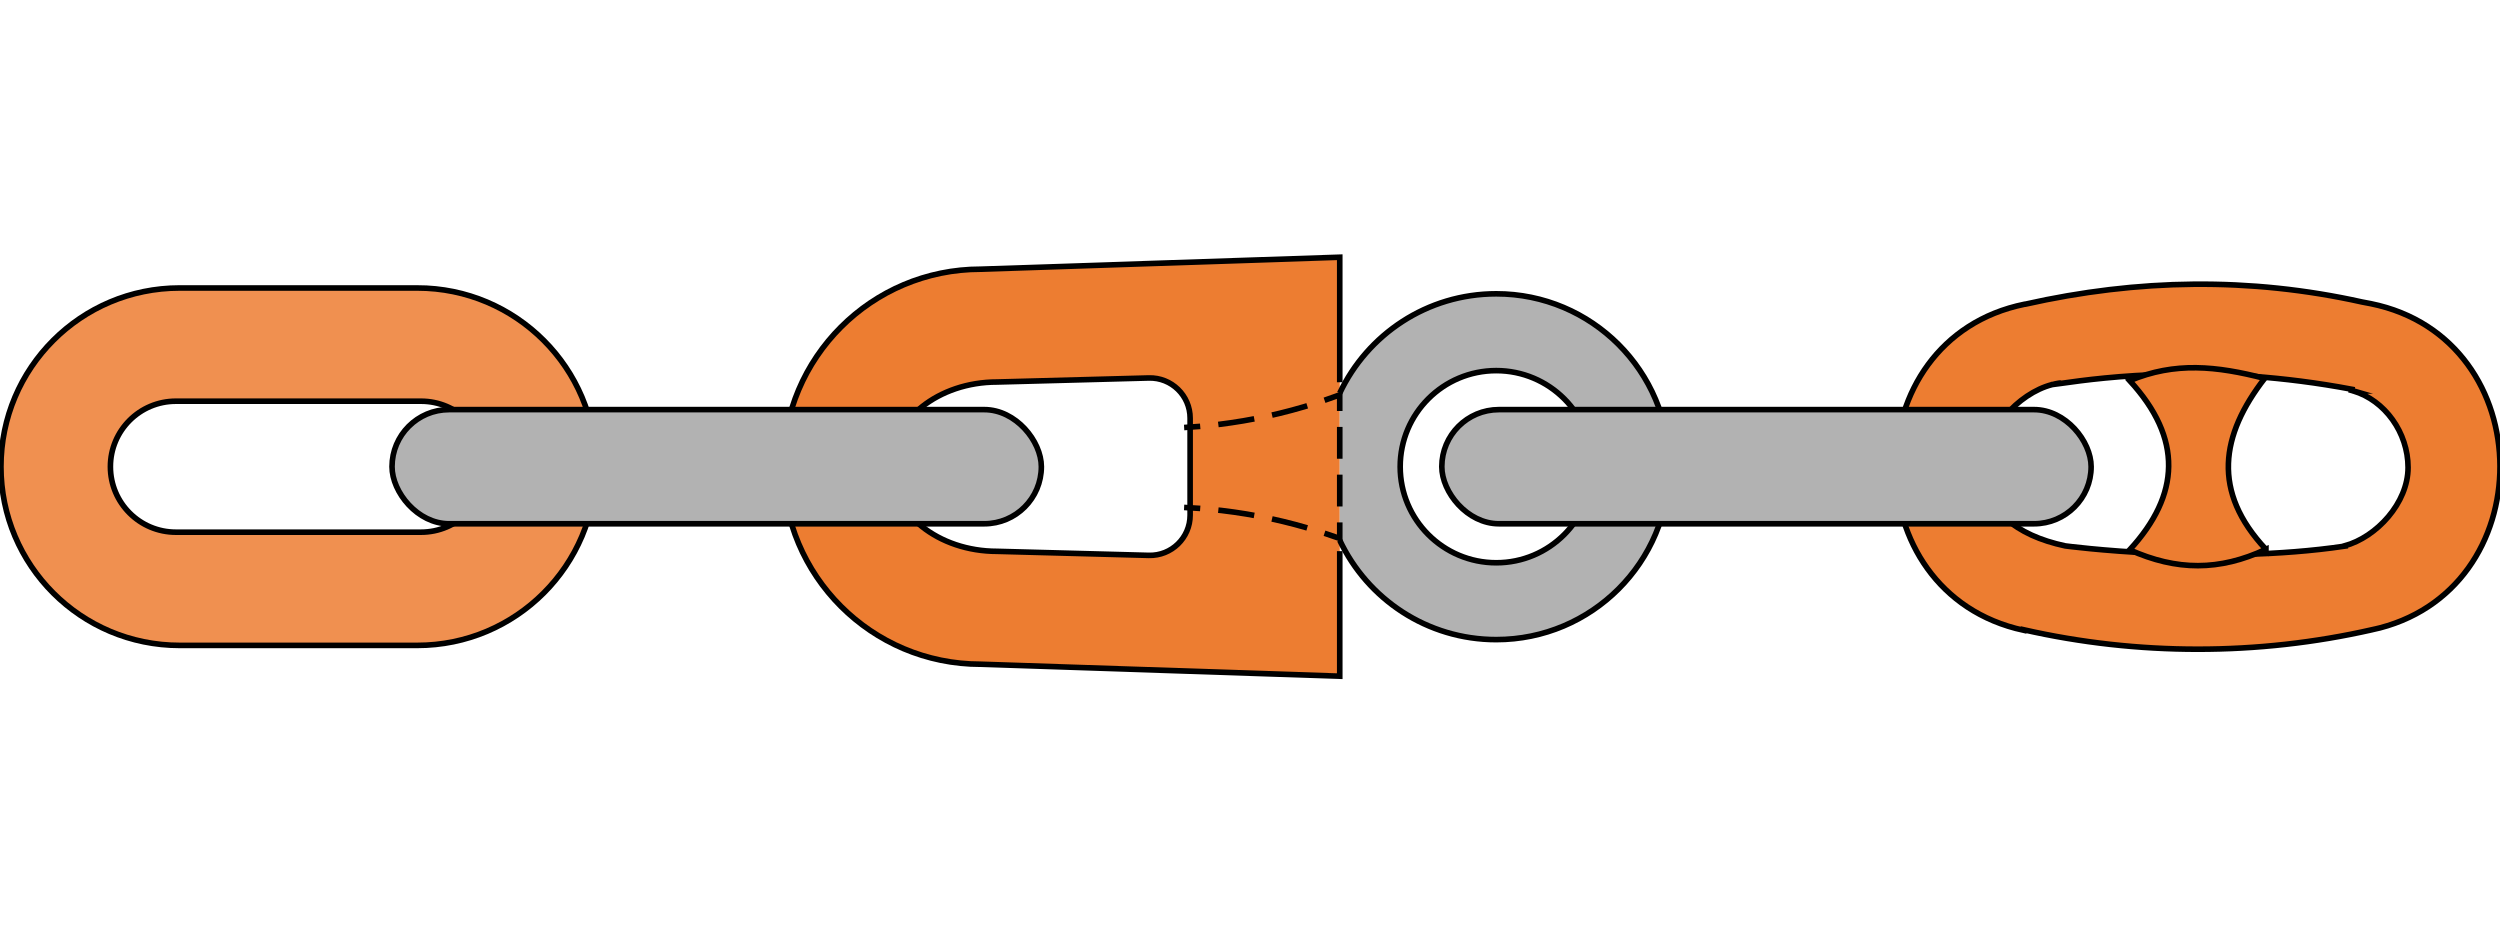 <?xml version="1.0" encoding="UTF-8"?>
<svg id="Resto" xmlns="http://www.w3.org/2000/svg" viewBox="0 0 1336 500">
  <defs>
    <style>
      .cls-1 {
        fill: #f09050;
      }

      .cls-1, .cls-2, .cls-3, .cls-4, .cls-5, .cls-6 {
        stroke-miterlimit: 10;
      }

      .cls-1, .cls-2, .cls-3, .cls-4, .cls-5, .cls-6, .cls-7 {
        stroke: #000;
        stroke-width: 3px;
      }

      .cls-2 {
        stroke-dasharray: 0 0 17.01 8.5;
      }

      .cls-2, .cls-3, .cls-5, .cls-6 {
        fill: none;
      }

      .cls-4 {
        fill: #ed7d31;
      }

      .cls-5 {
        stroke-dasharray: 0 0 19.39 9.7;
      }

      .cls-6 {
        stroke-dasharray: 0 0 19.44 9.72;
      }

      .cls-7 {
        fill: #b2b2b2;
      }
    </style>
  </defs>
  <g>
    <path class="cls-4" d="M1081.4,336.82v-.29c61.03,13.88,125.19,13.88,186.22,0v.02c91.41-19.55,91.12-155.55-.57-174.25l-4.73-.9c-60.2-13.4-119.92-12.36-180.07,1.17h-.28c-91.69,18.7-91.97,154.42-.57,174.25ZM1099.89,204.83c2.62-.41-.4.1-2.21.43.74-.17,1.47-.32,2.21-.43ZM1096.63,205.52c.41-.03,1.86-.22,5.14-.68,22.13-3.16,80.52-10.89,155.02,3.18l-.14.6c.31.08.61.2.92.29h-.51c.19,0,.37.01.56.02,16.81,4.97,29.25,22.23,29.25,40.91,0,18.94-16.83,37.23-34,41.89l.05.15c-70.25,10.39-149.27-.15-149.27-.15-26.44-5.67-43.44-19.29-43.44-41.89,0-19.34,18.14-39.58,36.41-44.31Z"/>
    <path class="cls-4" d="M1210.92,293.57c-24.96,11.65-47.71,11.52-72.82.27,27.04-29.42,28.48-59.44.01-90.42,24.21-10.16,46.44-7.82,72.1-1.2-23.53,30.41-28.29,60.46.71,91.36Z"/>
  </g>
  <g>
    <g>
      <path class="cls-4" d="M715.96,204.28v-66.82l-191.91,6.4c-58.29,0-105.55,47.26-105.55,105.55s47.26,105.55,105.55,105.55l191.91,6.4v-66.82M636,275.31c0,12.09-9.97,21.8-22.06,21.48l-81.12-2.16c-31.34,0-56.75-20.25-56.75-45.24s25.41-45.24,56.75-45.24l81.12-2.16c12.09-.32,22.06,9.39,22.06,21.48v51.82Z"/>
      <path class="cls-7" d="M715.96,288.72c14.77,31.37,46.67,53.09,83.64,53.09,51.03,0,92.4-41.37,92.4-92.4s-41.37-92.4-92.4-92.4c-36.97,0-68.87,21.72-83.64,53.09M799.6,300.74c-28.35,0-51.34-22.98-51.34-51.34s22.98-51.34,51.34-51.34,51.34,22.98,51.34,51.34-22.98,51.34-51.34,51.34Z"/>
    </g>
    <g>
      <path class="cls-3" d="M632.8,228.46h0c2.87-.16,5.74-.36,8.6-.61"/>
      <path class="cls-6" d="M651.07,226.84c17.7-2.15,35.17-5.97,52.16-11.41"/>
      <path class="cls-3" d="M707.83,213.9c1.9-.65,3.8-1.31,5.68-2l2.44-.89v8.62"/>
      <line class="cls-2" x1="715.96" y1="228.14" x2="715.96" y2="274.91"/>
      <path class="cls-3" d="M715.96,279.16v8.62l-2.34-.83c-1.93-.68-3.87-1.34-5.81-1.98"/>
      <path class="cls-5" d="M698.55,282.1c-17.08-4.98-34.6-8.32-52.32-9.99"/>
      <path class="cls-3" d="M641.4,271.7c-2.86-.22-5.73-.4-8.61-.53h0"/>
    </g>
  </g>
  <rect class="cls-7" x="770.5" y="218.9" width="347" height="61" rx="30.5" ry="30.5"/>
  <path class="cls-1" d="M223,153.9h-127C43.26,153.9.5,196.66.5,249.4h0c0,52.74,42.76,95.5,95.5,95.5h127c52.74,0,95.5-42.76,95.5-95.5h0c0-52.74-42.76-95.5-95.5-95.5ZM260,249.4c0,19.33-15.67,35-35,35H94c-19.33,0-35-15.67-35-35h0c0-19.33,15.67-35,35-35h131c19.33,0,35,15.67,35,35h0Z"/>
  <rect class="cls-7" x="209.5" y="218.9" width="347" height="61" rx="30.5" ry="30.5"/>
</svg>